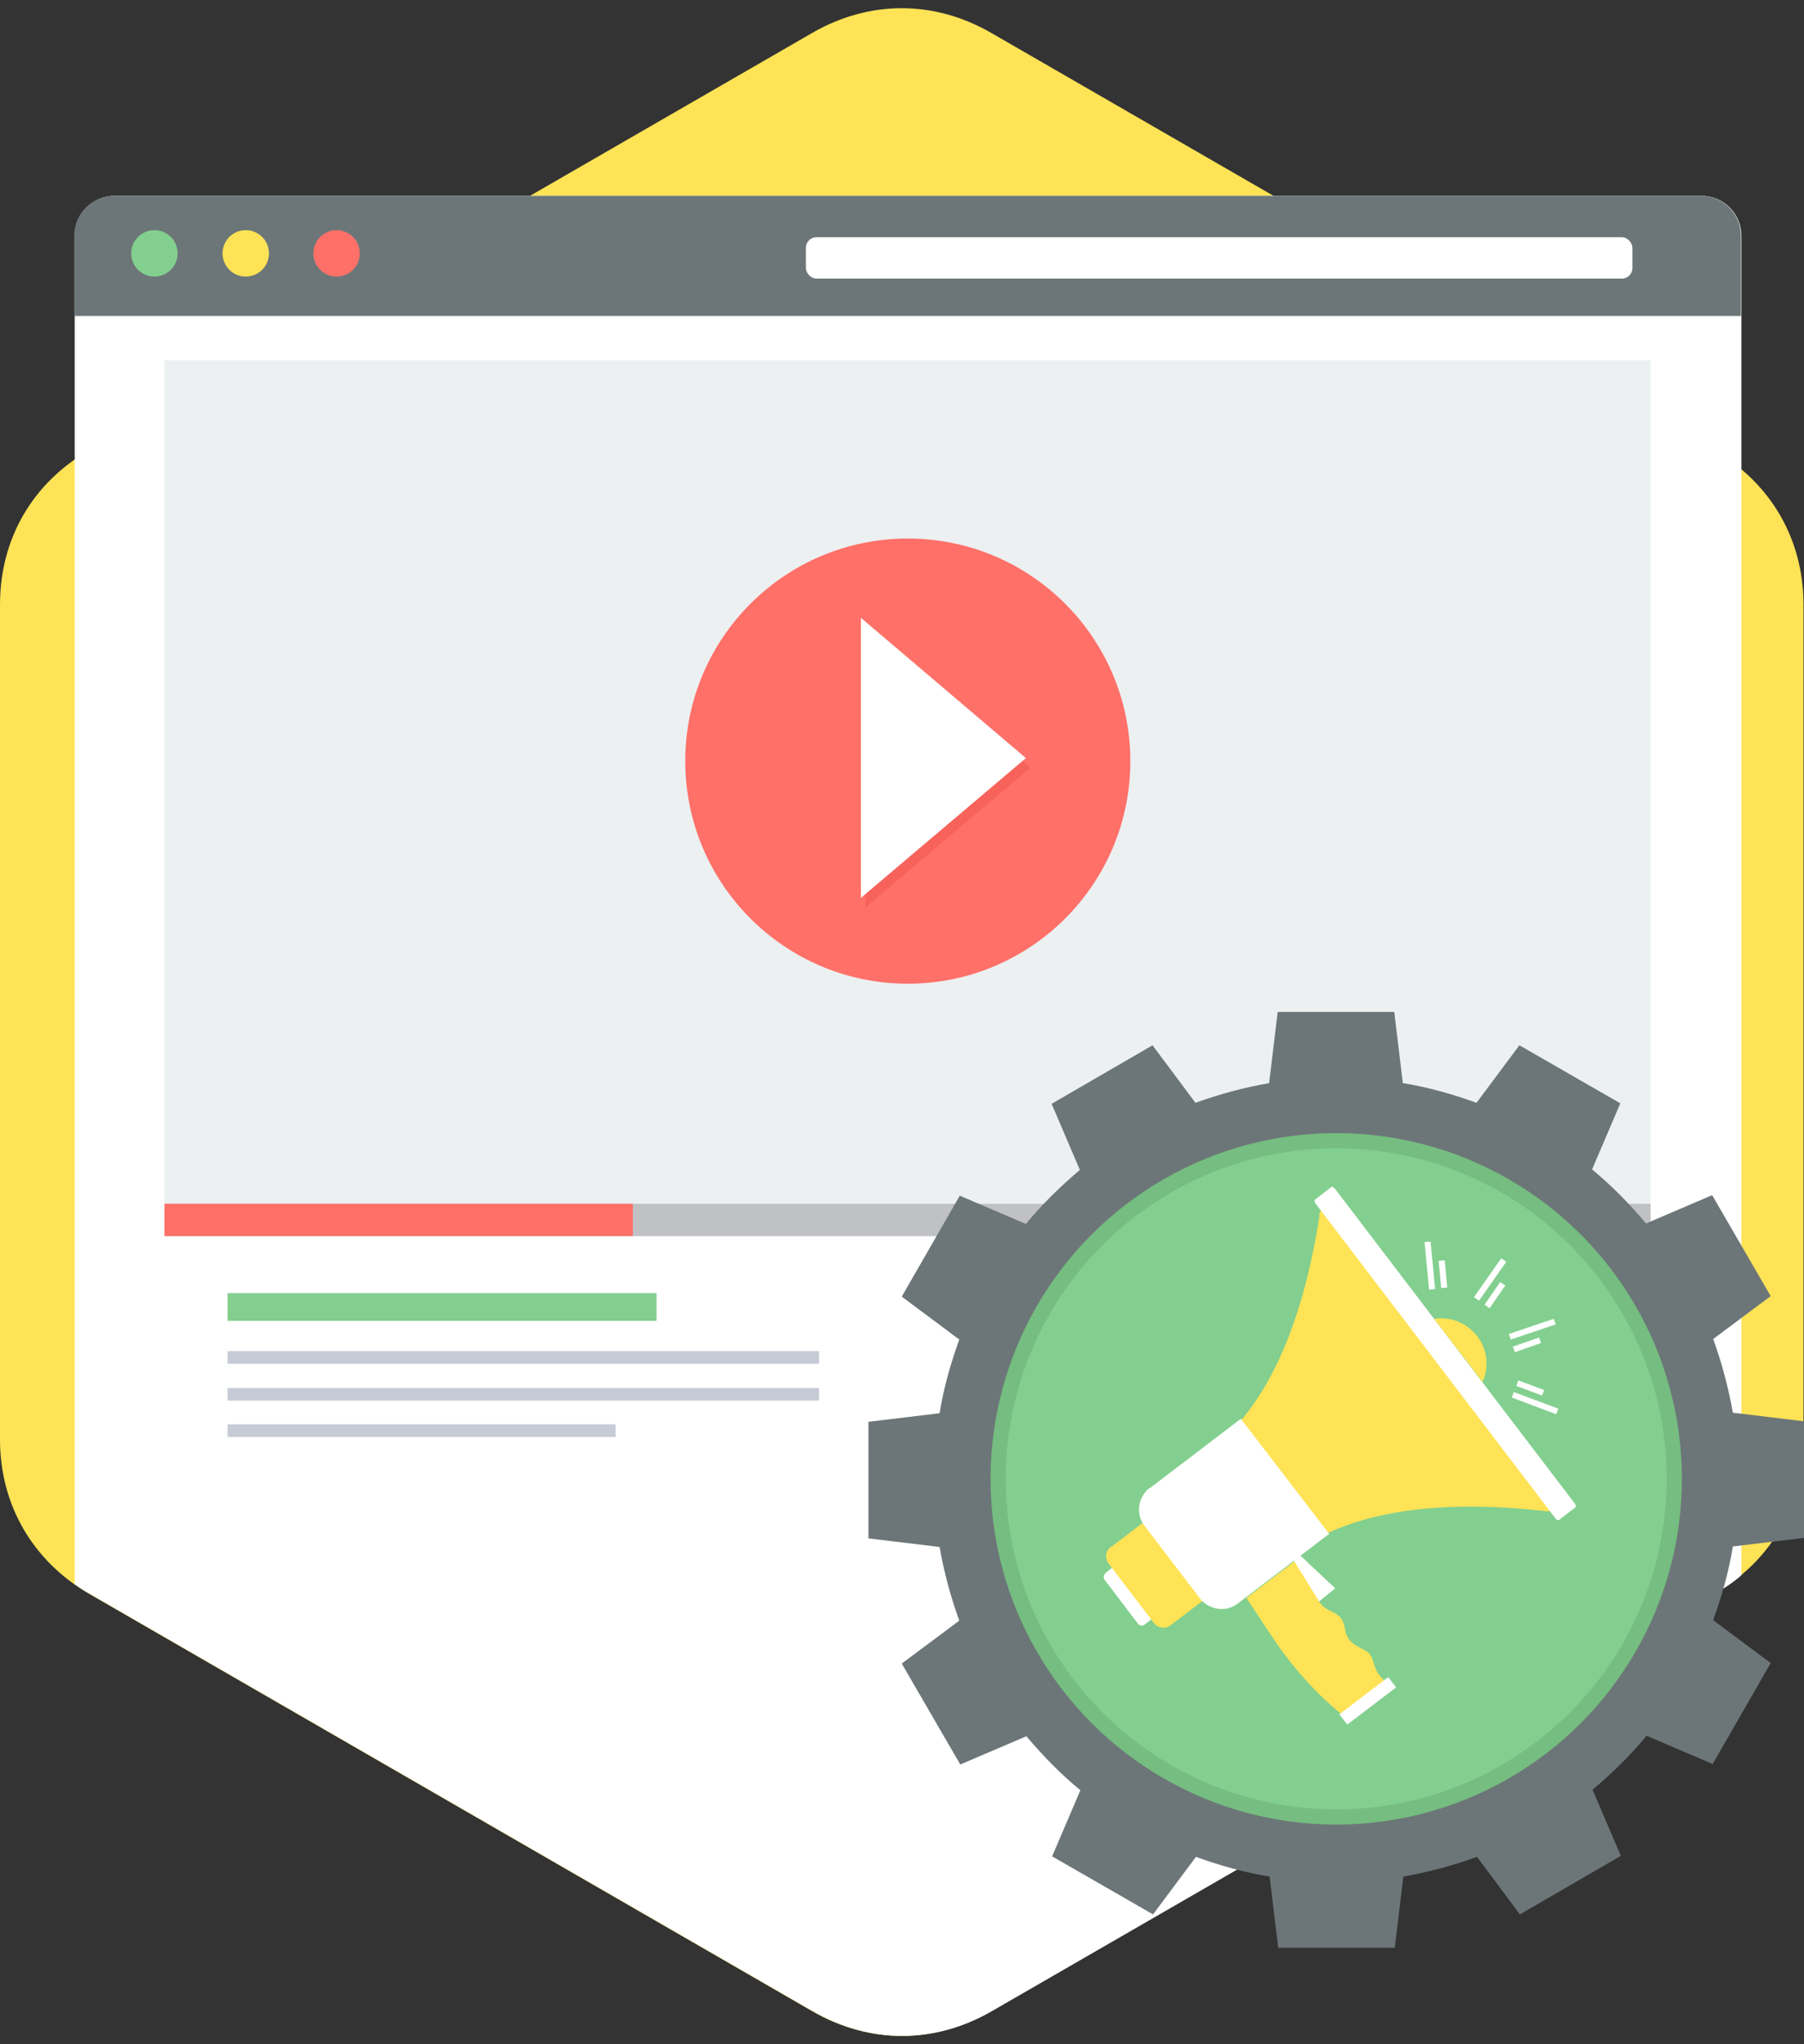 <?xml version="1.0" encoding="UTF-8"?>
<!DOCTYPE svg PUBLIC '-//W3C//DTD SVG 1.0//EN'
          'http://www.w3.org/TR/2001/REC-SVG-20010904/DTD/svg10.dtd'>
<svg clip-rule="evenodd" fill-rule="evenodd" height="4050.0" image-rendering="optimizeQuality" preserveAspectRatio="xMidYMid meet" shape-rendering="geometricPrecision" text-rendering="geometricPrecision" version="1.0" viewBox="-1.0 -16.0 3575.0 4050.0" width="3575.0" xmlns="http://www.w3.org/2000/svg" xmlns:xlink="http://www.w3.org/1999/xlink" zoomAndPan="magnify"
><rect x="-1.0" y="-16.0" width="3575.0" height="4050.0" fill="#333333" stroke="none"/><g
  ><g
    ><g id="change1_5"
      ><path d="M1963 49l1433 827c112,65 177,176 177,306l0 1654c0,130 -64,241 -177,306l-1433 827c-113,65 -241,65 -354,0l-1433 -827c-112,-65 -177,-176 -177,-306l0 -1654c0,-130 64,-241 177,-306l1433 -827c113,-65 241,-65 354,0z" fill="#ffe356"
      /></g
      ><g id="change2_7"
      ><path d="M587 372l2423 0 361 0c44,0 79,36 79,79l0 2654c-16,14 -34,26 -53,37l-1433 827c-113,65 -241,65 -354,0l-1433 -827c-11,-6 -21,-13 -30,-19l0 -2672c0,-44 36,-79 79,-79l361 0z" fill="#fff"
      /></g
      ><g id="change3_2"
      ><path d="M226 372l3144 0c44,0 79,36 79,79l0 159 -3303 0 0 -159c0,-44 36,-79 79,-79z" fill="#6c7678"
      /></g
      ><g id="change2_8"
      ><rect fill="#fff" height="82" rx="21" ry="21" width="1638" x="1596" y="454"
      /></g
      ><g id="change4_2"
      ><circle cx="305" cy="486" fill="#83cf8f" r="46"
      /></g
      ><g id="change1_6"
      ><circle cx="486" cy="486" fill="#ffe356" r="46"
      /></g
      ><g id="change5_1"
      ><circle cx="666" cy="486" fill="#ff7069" r="46"
      /></g
      ><g id="change6_1"
      ><path d="M325 698H3270V2434H325z" fill="#ecf0f1"
      /></g
      ><g id="change7_1"
      ><path d="M325 2369H3270V2433H325z" fill="#c0c1c4"
      /></g
      ><g id="change5_2"
      ><path d="M325 2369H1253V2433H325z" fill="#ff7069"
      /></g
      ><g
      ><g id="change3_1"
        ><path d="M2925 2169l85 -114 200 115 -56 131c39,32 74,68 107,107l131 -56 116 200 -114 85c17,47 30,95 39,146l141 17 0 231 -141 17c-8,50 -22,99 -39,146l114 85 -115 200 -131 -56c-32,39 -68,74 -107,107l56 131 -200 116 -85 -114c-47,17 -95,30 -146,39l-17 141 -231 0 -17 -141c-50,-8 -99,-22 -146,-39l-85 114 -200 -115 56 -131c-39,-32 -74,-68 -107,-107l-131 56 -116 -200 114 -85c-17,-47 -30,-95 -39,-146l-141 -17 0 -231 141 -17c8,-50 22,-99 39,-146l-114 -85 115 -200 131 56c32,-39 68,-74 107,-107l-56 -131 200 -116 85 114c47,-17 95,-30 146,-39l17 -141 231 0 17 141c50,8 99,22 146,39z" fill="#6c7678"
        /></g
        ><g id="change8_1"
        ><circle cx="2647" cy="2914" fill="#75bd80" r="685"
        /></g
        ><g id="change4_1"
        ><circle cx="2647" cy="2914" fill="#83cf8f" r="655"
        /></g
        ><g
        ><g id="change1_1"
          ><path d="M2613 2392c4,-23 32,-36 46,-19l433 566c13,17 -6,42 -30,39 -273,-31 -427,23 -512,93l-160 -209c90,-64 182,-198 224,-470z" fill="#ffe356"
          /></g
          ><g id="change2_1"
          ><path d="M2189 3101l32 -25 78 102 -32 25c-4,3 -10,2 -13,-2l-66 -87c-3,-4 -2,-10 2,-13z" fill="#fff"
          /></g
          ><g id="change1_2"
          ><path d="M2201 3049l80 -61 118 155 -80 61c-10,8 -25,6 -33,-4l-90 -118c-8,-10 -6,-25 4,-33z" fill="#ffe356"
          /></g
          ><g id="change2_2"
          ><path d="M2277 2933l181 -138 175 228 -181 138c-23,18 -57,13 -75,-10l-110 -144c-18,-23 -13,-57 10,-75z" fill="#fff"
          /></g
          ><g id="change2_3"
          ><rect fill="#fff" height="2796" rx="24" ry="24" transform="matrix(.121 -.093 .173 .227 2601.84 2363.09)" width="317"
          /></g
        ></g
        ><g id="change1_3"
        ><path d="M2841 2597c31,-5 64,7 85,34 21,27 24,62 11,91l-96 -125z" fill="#ffe356"
        /></g
        ><g id="change2_4"
        ><path d="M3082 2608l-89 30 -4 -11 89 -30 4 11zm5 167l-88 -33 -4 11 88 33 4 -11zm-28 -37l-51 -19 -4 11 51 19 4 -11zm-225 -294l9 94 -12 1 -9 -94 12 -1zm28 37l5 54 -12 1 -5 -54 12 -1zm122 3l-54 77 -10 -7 54 -77 10 7zm-2 47l-31 45 -10 -7 31 -45 10 7zm71 114l-52 18 -4 -11 52 -18 4 11z" fill="#fff" fill-rule="nonzero"
        /></g
        ><g id="change1_4"
        ><path d="M2570 3071c12,15 13,37 43,86 17,27 45,15 51,53 6,38 36,36 49,51 12,15 5,31 30,53l-86 66c-37,-30 -91,-82 -143,-162 -19,-29 -34,-51 -45,-68l101 -77z" fill="#ffe356"
        /></g
        ><g id="change2_5"
        ><rect fill="#fff" height="334" rx="6" ry="6" transform="matrix(.105 -.08 .047 .061 2653.18 3380.58)" width="922"
        /></g
        ><g id="change2_6"
        ><path d="M2576 3066L2645 3131 2613 3157 2563 3076z" fill="#fff"
        /></g
      ></g
      ><g id="change5_3"
      ><circle cx="1798" cy="1492" fill="#ff7069" r="441"
      /></g
      ><g id="change9_1"
      ><path d="M1714 1228L2041 1505 1714 1782z" fill="#f7635b"
      /></g
      ><g id="change2_9"
      ><path d="M1705 1208L2032 1486 1705 1763z" fill="#fff"
      /></g
      ><g id="change4_3"
      ><path d="M450 2546H1300V2601H450z" fill="#83cf8f"
      /></g
      ><g id="change10_1"
      ><path d="M450 2661l1172 0 0 25 -1172 0 0 -25zm0 145l769 0 0 25 -769 0 0 -25zm0 -72l1172 0 0 25 -1172 0 0 -25z" fill="#c6cbd6"
      /></g
    ></g
  ></g
></svg
>
